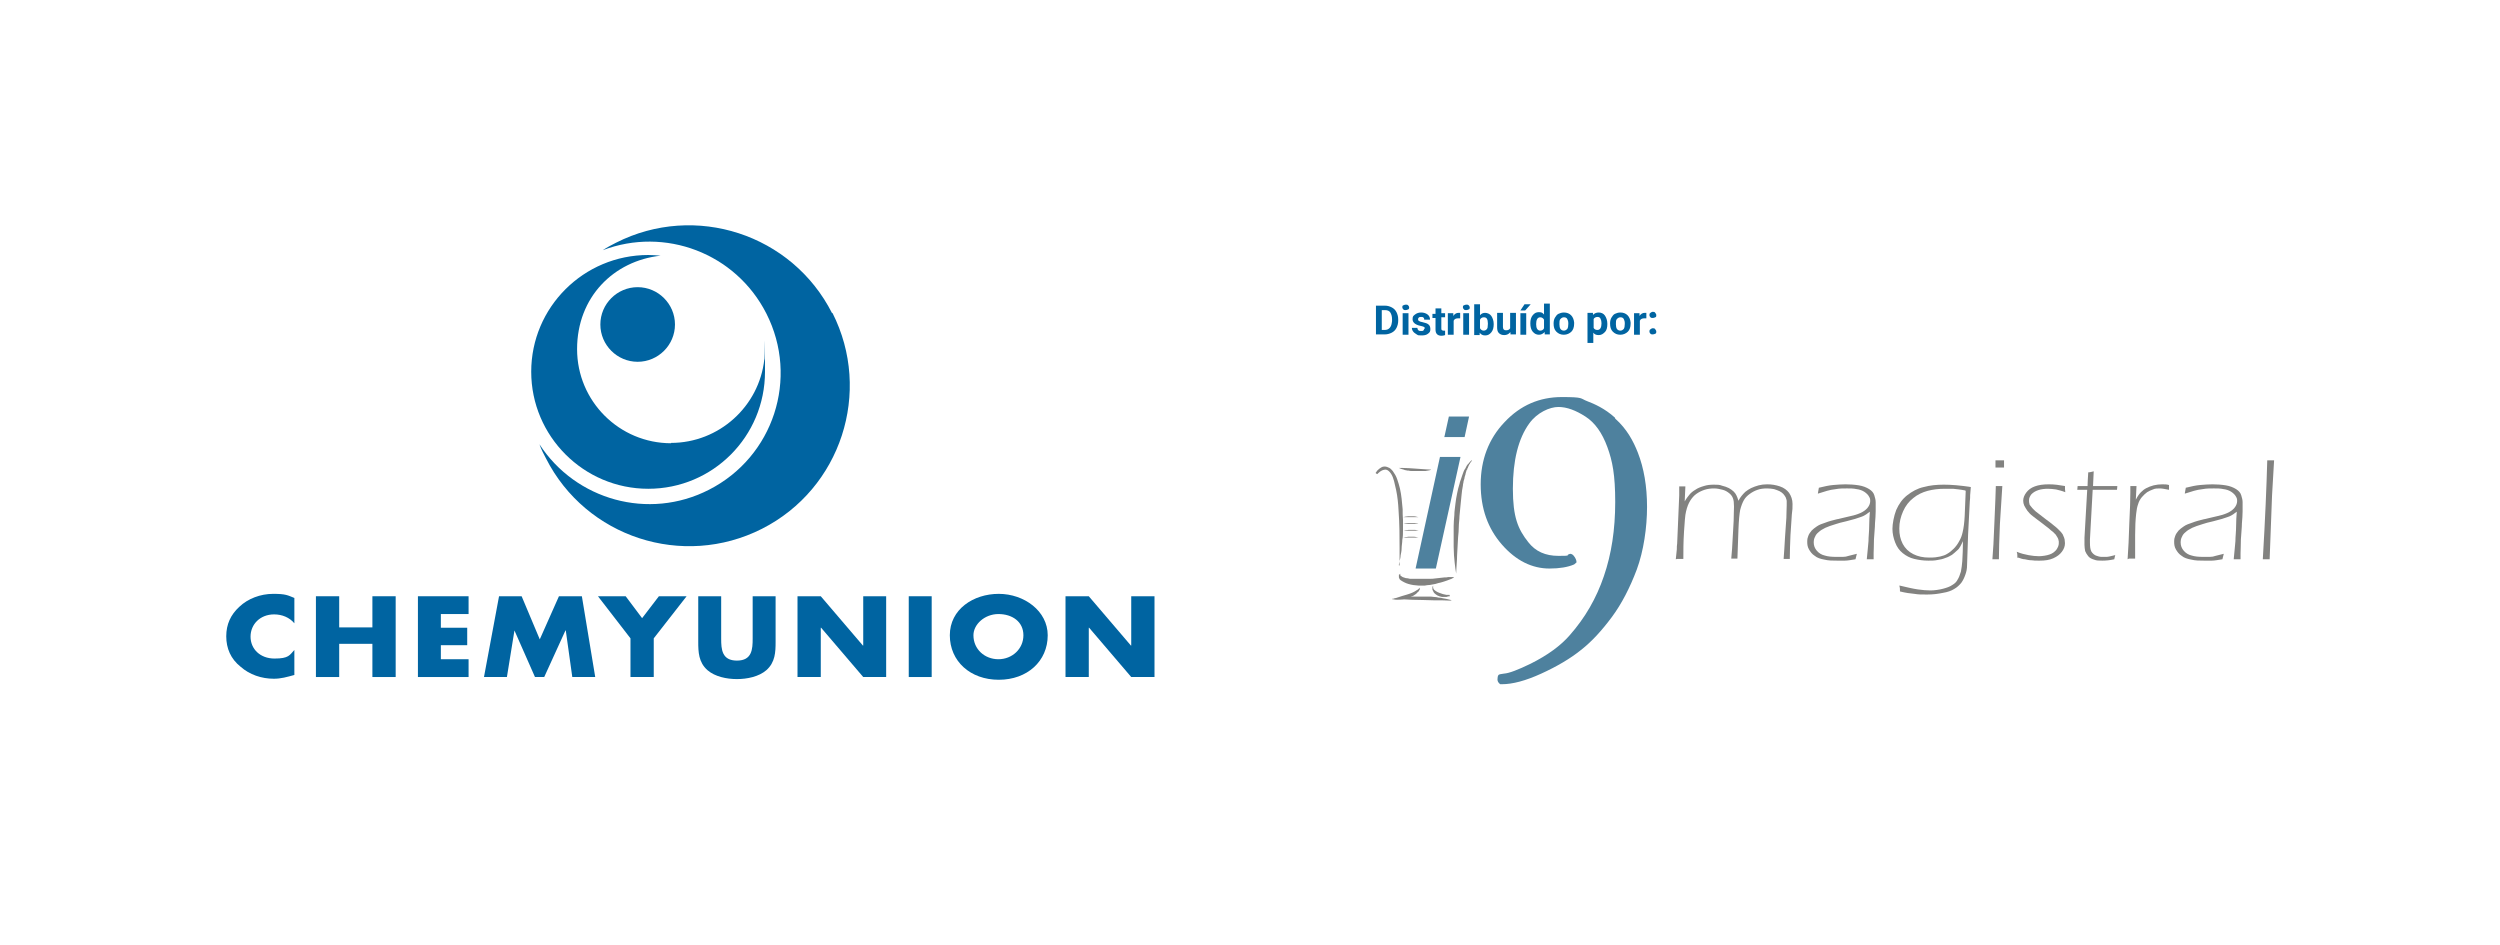 <svg id="Layer_1" xmlns="http://www.w3.org/2000/svg" xmlns:xlink="http://www.w3.org/1999/xlink" version="1.1" viewBox="0 0 730.4 276.2">
  
  <defs>
    <style>
      .st0 {
        fill: none;
      }

      .st1 {
        fill: #0064a1;
      }

      .st2 {
        fill: #999896;
      }

      .st3 {
        fill: #828280;
      }

      .st4 {
        clip-path: url(#clippath-1);
      }

      .st5 {
        fill: #4e819e;
      }

      .st6 {
        clip-path: url(#clippath);
      }
    </style>
    <clipPath id="clippath">
      <rect class="st0" x="398.2" y="113.1" width="269.9" height="90"></rect>
    </clipPath>
    <clipPath id="clippath-1">
      <rect class="st0" x="398.2" y="113.1" width="269.9" height="90"></rect>
    </clipPath>
  </defs>
  <g id="LOGO_ENGLISH">
    <g>
      <path class="st1" d="M86,182.1c-1.4-1.7-3.6-2.6-5.9-2.6-4.1,0-6.9,2.9-6.9,6.5s2.8,6.4,7,6.4,4.4-1,5.8-2.5v7.3c-2.2.6-3.9,1.1-6,1.1-3.6,0-7.1-1.2-9.7-3.5-2.9-2.3-4.2-5.4-4.2-8.9s1.3-6.3,3.8-8.6c2.5-2.4,6.2-3.8,9.9-3.8s4.2.4,6.2,1.2v7.3Z"></path>
      <polygon class="st1" points="108.8 183.3 108.8 174.2 115.6 174.2 115.6 197.8 108.8 197.8 108.8 188.1 99.1 188.1 99.1 197.8 92.3 197.8 92.3 174.2 99.1 174.2 99.1 183.3 108.8 183.3"></polygon>
      <polygon class="st1" points="128.8 179.4 128.8 183.4 136.5 183.4 136.5 188.5 128.8 188.5 128.8 192.6 136.9 192.6 136.9 197.8 122.1 197.8 122.1 174.2 136.9 174.2 136.9 179.4 128.8 179.4"></polygon>
      <polygon class="st1" points="145.8 174.2 152.4 174.2 157.7 186.8 163.3 174.2 170 174.2 173.9 197.8 167.2 197.8 165.3 184.2 165.2 184.2 159 197.8 156.3 197.8 150.3 184.2 150.3 184.2 148.1 197.8 141.4 197.8 145.8 174.2"></polygon>
      <polygon class="st1" points="174.7 174.2 182.8 174.2 187.6 180.6 192.5 174.2 200.6 174.2 191 186.5 191 197.8 184.2 197.8 184.2 186.5 174.7 174.2"></polygon>
      <path class="st1" d="M226.6,174.2v13.3c0,3-.1,6-2.7,8.3-2.2,1.9-5.6,2.6-8.6,2.6s-6.4-.7-8.6-2.6c-2.6-2.3-2.7-5.3-2.7-8.3v-13.3h6.7v12.4c0,3.1.2,6.4,4.6,6.4s4.6-3.3,4.6-6.4v-12.4h6.7Z"></path>
      <polygon class="st1" points="233 174.2 239.8 174.2 252.1 188.6 252.2 188.6 252.2 174.2 258.9 174.2 258.9 197.8 252.2 197.8 239.9 183.4 239.8 183.4 239.8 197.8 233 197.8 233 174.2"></polygon>
      <rect class="st1" x="265.5" y="174.2" width="6.7" height="23.6"></rect>
      <path class="st1" d="M306.1,185.6c0,7.6-6,13-14.3,13s-14.3-5.4-14.3-13,6.9-12.1,14.3-12.1,14.3,5,14.3,12.1M284.4,185.6c0,4.1,3.3,7,7.3,7s7.3-3,7.3-7-3.3-6.2-7.3-6.2-7.3,3-7.3,6.2"></path>
      <polygon class="st1" points="311.3 174.2 318.1 174.2 330.4 188.6 330.5 188.6 330.5 174.2 337.3 174.2 337.3 197.8 330.5 197.8 318.2 183.4 318.1 183.4 318.1 197.8 311.3 197.8 311.3 174.2"></polygon>
      <path class="st1" d="M243.1,91.5c-11.7-23.1-40-32.3-63.1-20.6-1.4.7-2.7,1.4-3.9,2.2,18.1-6.9,38.8.8,47.8,18.5,9.6,18.9,2.1,41.9-16.8,51.5-17.6,9-38.9,3-49.5-13.3.5,1.4,1.2,2.8,1.9,4.1,11.7,23.1,40,32.3,63.1,20.6,23.1-11.7,32.3-40,20.6-63.1"></path>
      <path class="st1" d="M196.1,129.5c-15.2,0-27.5-12.3-27.5-27.5s10.7-25.8,24.4-27.3c-1.2-.1-2.4-.2-3.6-.2-18.9,0-34.2,15.3-34.2,34.1s15.3,34.2,34.2,34.2,34.1-15.3,34.1-34.2,0-2.4-.2-3.6c-1.5,13.7-13.2,24.4-27.3,24.4"></path>
      <path class="st1" d="M175.4,94.8c0,6,4.9,10.9,10.9,10.9s10.9-4.9,10.9-10.9-4.9-10.9-10.9-10.9-10.9,4.9-10.9,10.9"></path>
    </g>
  </g>
  <g>
    <path class="st1" d="M402,97.8v-8.5h2.6c.8,0,1.4.2,2,.5s1.1.8,1.4,1.4.5,1.3.5,2.1v.4c0,.8-.2,1.5-.5,2.1s-.8,1.1-1.4,1.4-1.3.5-2,.5h-2.6ZM403.7,90.7v5.7h.8c.7,0,1.2-.2,1.6-.7s.5-1.1.6-1.9v-.5c0-.9-.2-1.5-.5-2s-.9-.7-1.6-.7h-.9Z"></path>
    <path class="st1" d="M409.7,89.8c0-.3,0-.5.3-.6s.4-.2.7-.2.5,0,.7.2.3.4.3.6,0,.5-.3.6-.4.2-.7.2-.5,0-.7-.2-.3-.4-.3-.6ZM411.5,97.8h-1.7v-6.3h1.7v6.3Z"></path>
    <path class="st1" d="M416.3,96c0-.2-.1-.4-.3-.5s-.5-.2-1-.3c-1.5-.3-2.3-1-2.3-1.9s.2-1,.7-1.4,1.1-.6,1.8-.6,1.4.2,1.9.6.7.9.7,1.5h-1.7c0-.2,0-.4-.2-.6s-.4-.2-.7-.2-.5,0-.7.2-.2.3-.2.5,0,.3.3.5.5.2.9.3.8.2,1.1.3c.9.3,1.3.9,1.3,1.7s-.2,1-.7,1.4-1.1.5-1.9.5-1,0-1.4-.3-.7-.4-1-.8-.4-.7-.4-1.1h1.6c0,.3.1.5.3.7s.5.2.8.2.6,0,.7-.2.2-.3.2-.5Z"></path>
    <path class="st1" d="M421.1,89.9v1.6h1.1v1.2h-1.1v3.2c0,.2,0,.4.1.5s.3.2.5.2.4,0,.5,0v1.3c-.3.1-.7.2-1,.2-1.2,0-1.8-.6-1.8-1.8v-3.4h-.9v-1.2h.9v-1.6h1.7Z"></path>
    <path class="st1" d="M426.6,93c-.2,0-.4,0-.6,0-.6,0-1.1.2-1.3.7v4.1h-1.7v-6.3h1.6v.8c.4-.6.9-.9,1.5-.9s.4,0,.5,0v1.6Z"></path>
    <path class="st1" d="M427.4,89.8c0-.3,0-.5.3-.6s.4-.2.7-.2.5,0,.7.2.3.4.3.6,0,.5-.3.6-.4.2-.7.2-.5,0-.7-.2-.3-.4-.3-.6ZM429.2,97.8h-1.7v-6.3h1.7v6.3Z"></path>
    <path class="st1" d="M436.4,94.7c0,1-.2,1.8-.7,2.4s-1,.9-1.8.9-1.2-.3-1.6-.8v.7h-1.6v-9h1.7v3.2c.4-.5.9-.7,1.5-.7s1.4.3,1.8.9.7,1.4.7,2.4h0ZM434.7,94.5c0-.6-.1-1.1-.3-1.4s-.5-.4-.9-.4-.9.2-1.1.7v2.5c.2.4.6.7,1.1.7s.9-.3,1.1-.8c0-.3.1-.7.1-1.2Z"></path>
    <path class="st1" d="M441.2,97.1c-.4.5-1,.8-1.7.8s-1.2-.2-1.6-.6-.5-1-.5-1.7v-4.2h1.7v4.1c0,.7.3,1,.9,1s1-.2,1.2-.6v-4.5h1.7v6.3h-1.6v-.6Z"></path>
    <path class="st1" d="M445.9,97.8h-1.7v-6.3h1.7v6.3ZM445.4,88.9h1.8l-1.6,1.8h-1.4l1.2-1.8Z"></path>
    <path class="st1" d="M447.1,94.5c0-1,.2-1.8.7-2.4s1-.9,1.8-.9,1.1.2,1.5.7v-3.2h1.7v9h-1.5v-.7c-.5.5-1,.8-1.7.8s-1.3-.3-1.8-.9-.7-1.4-.7-2.5ZM448.8,94.7c0,.6.1,1.1.3,1.4.2.3.5.5.9.5s.9-.2,1.1-.7v-2.5c-.2-.4-.6-.7-1.1-.7-.8,0-1.2.7-1.2,2Z"></path>
    <path class="st1" d="M453.9,94.5c0-.6.1-1.2.4-1.7s.6-.9,1-1.1,1-.4,1.6-.4c.9,0,1.6.3,2.1.8s.8,1.2.9,2.1v.4c0,1-.3,1.8-.8,2.3s-1.3.9-2.2.9-1.6-.3-2.2-.9-.8-1.4-.8-2.4h0ZM455.6,94.7c0,.6.1,1.1.3,1.4.2.3.6.5,1,.5s.7-.2,1-.5c.2-.3.3-.8.3-1.5s-.1-1-.3-1.4-.6-.5-1-.5-.7.2-1,.5-.3.8-.3,1.5Z"></path>
    <path class="st1" d="M469.6,94.7c0,1-.2,1.8-.7,2.3s-1,.9-1.8.9-1.2-.2-1.6-.7v3h-1.7v-8.8h1.6v.6c.5-.5,1-.7,1.7-.7s1.4.3,1.8.9.7,1.4.7,2.4h0ZM467.9,94.5c0-.6-.1-1-.3-1.4s-.5-.5-.9-.5-.9.2-1.1.6v2.6c.2.4.6.6,1.1.6.8,0,1.2-.7,1.2-2Z"></path>
    <path class="st1" d="M470.4,94.5c0-.6.1-1.2.4-1.7s.6-.9,1-1.1,1-.4,1.6-.4c.9,0,1.6.3,2.1.8s.8,1.2.9,2.1v.4c0,1-.3,1.8-.8,2.3s-1.3.9-2.2.9-1.6-.3-2.2-.9-.8-1.4-.8-2.4h0ZM472.1,94.7c0,.6.1,1.1.3,1.4.2.3.6.5,1,.5s.7-.2,1-.5c.2-.3.3-.8.3-1.5s-.1-1-.3-1.4-.6-.5-1-.5-.7.2-1,.5-.3.8-.3,1.5Z"></path>
    <path class="st1" d="M481,93c-.2,0-.4,0-.6,0-.6,0-1.1.2-1.3.7v4.1h-1.7v-6.3h1.6v.8c.4-.6.9-.9,1.5-.9s.4,0,.5,0v1.6Z"></path>
    <path class="st1" d="M481.9,92.1c0-.3,0-.5.3-.7s.4-.3.7-.3.5,0,.7.3.3.4.3.7,0,.5-.3.6-.4.2-.7.2-.5,0-.7-.2-.3-.4-.3-.6ZM481.9,96.9c0-.3,0-.5.3-.7s.4-.3.7-.3.5,0,.7.3.3.4.3.7,0,.5-.3.6-.4.2-.7.2-.5,0-.7-.2-.3-.4-.3-.6Z"></path>
  </g>
  <g class="st6">
    <g class="st4">
      <path class="st3" d="M489.6,163.4l.3-2.9c0-.6,0-1.2.1-1.7l.6-14.1c0-1,0-1.9,0-2.6.3,0,.6,0,.9,0s.6,0,.9,0l-.2,4.4c.5-.9,1-1.5,1.4-2,.4-.5,1-1,1.7-1.4.7-.5,1.5-.8,2.5-1.1.9-.3,1.9-.4,2.9-.4s1.7,0,2.4.3c.8.2,1.4.4,2,.7.5.3,1,.6,1.4,1,.4.4.6.7.8,1.1.2.4.4.9.6,1.6.3-.6.6-1,.9-1.4.3-.4.7-.8,1.1-1.2.5-.4,1.1-.8,1.7-1.1.7-.3,1.4-.6,2.2-.8.8-.2,1.6-.3,2.5-.3,1.3,0,2.5.2,3.7.6,1.2.4,2.1,1.1,2.7,1.9.6.9,1,2,1,3.2s0,1.7-.2,3.1c-.1,1.4-.2,3.4-.4,6-.1,2.6-.2,4.9-.2,7-.4,0-.7,0-.9,0s-.5,0-.9,0c.1-1.7.3-3.8.4-6.2l.4-5.8c0-1.5.1-2.7.1-3.6s0-.9,0-1.3c0-.4-.2-.7-.3-1.1-.2-.3-.4-.7-.7-1-.3-.3-.7-.6-1.1-.8-.4-.2-1-.4-1.6-.6-.6-.1-1.3-.2-2-.2-1,0-2,.1-2.8.4-.9.3-1.6.7-2.3,1.2-.7.5-1.3,1.1-1.7,1.8-.4.7-.8,1.7-1.1,2.9-.2,1.1-.4,3-.5,5.7l-.3,8.5c-.4,0-.7,0-.9,0s-.5,0-.9,0c.2-1.9.3-3.8.4-5.7l.3-5.3c0-1.7.1-3.1.1-4.2s-.1-1.9-.3-2.4c-.2-.6-.6-1.1-1.1-1.5-.5-.4-1.1-.8-1.9-1-.8-.2-1.6-.4-2.5-.4s-1.9.1-2.8.4c-.9.3-1.7.7-2.4,1.2-.7.5-1.3,1.2-1.8,2-.5.8-.9,1.8-1.2,3.1-.3,1.1-.4,3.1-.6,5.9-.2,3.1-.2,5.8-.2,8-.4,0-.7,0-.9,0s-.5,0-.9,0"></path>
      <path class="st3" d="M531.1,144.2c.1-.5.2-1,.3-1.7,1.6-.4,3-.7,4.2-.8,1.2-.1,2.4-.2,3.6-.2s2.7.1,3.9.3c1.2.2,2.2.6,3,1.1s1.3,1.1,1.5,1.8c.2.7.4,1.3.4,2s0,1.6,0,2.7c0,1.1-.1,2.2-.2,3.5,0,1.2-.2,2.8-.3,4.7,0,1.9-.1,3.2-.1,4v1.8c-.4,0-.7,0-1,0s-.6,0-1,0c.2-2.2.4-3.9.5-5.3,0-1.3.2-2.8.2-4.3,0-1.5.1-3,.2-4.3-.5.4-.9.6-1.1.8-.3.2-.5.3-.9.5-.3.1-.7.3-1.1.4-.4.1-.8.3-1.2.4-.4.1-1.2.3-2.6.7-1.4.3-2.4.6-3,.8-1.4.4-2.4.8-3.1,1.1-.8.4-1.5.8-2,1.3-.5.4-.8.8-1,1.3-.3.5-.4,1.1-.4,1.7,0,.9.3,1.7.9,2.4.6.7,1.4,1.2,2.3,1.4.9.3,2.1.4,3.4.4s1.3,0,1.9,0c.6,0,1.2-.1,1.7-.3.5-.1,1.3-.3,2.4-.6-.1.5-.3,1.1-.4,1.6-1.3.2-2.3.4-3.1.4-.8,0-1.6,0-2.3,0-1.3,0-2.5,0-3.7-.3-1.1-.2-2.1-.5-2.8-1.1-.8-.5-1.3-1.2-1.7-1.9-.4-.7-.5-1.4-.5-2.2s.1-1.2.3-1.7c.2-.6.6-1.1,1-1.6.4-.4.9-.8,1.5-1.2.7-.5,1.6-.8,2.5-1.1,1-.4,2.2-.7,3.4-1,.3,0,1.6-.4,3.9-.9,1-.2,2-.5,2.9-.9.9-.4,1.6-.9,2.1-1.5.5-.6.8-1.3.8-2s-.1-.9-.4-1.4c-.2-.4-.7-.9-1.3-1.3-.6-.4-1.4-.7-2.3-.8-.9-.2-1.8-.2-2.8-.2s-2.2,0-3.2.2c-1,.1-1.9.3-2.6.5-.7.2-1.6.5-2.6.8"></path>
      <path class="st3" d="M555.1,171.1c2.1.5,3.8.9,5.2,1.1,1.4.2,2.6.3,3.7.3s2.6-.2,3.7-.5c1.1-.3,2-.6,2.7-1.1.7-.4,1.2-.9,1.5-1.5.4-.6.7-1.4,1-2.4.2-.9.3-2,.4-3,.1-1.8.2-3.7.2-5.9-.3.7-.6,1.2-.8,1.6-.2.4-.5.8-1,1.2-.4.4-.9.8-1.4,1.2-.5.3-1.2.7-1.9.9-.7.3-1.5.5-2.3.6-.9.2-1.7.2-2.7.2-1.5,0-2.8-.2-4.1-.5-1.3-.3-2.4-.9-3.4-1.7-1-.8-1.7-1.8-2.2-3.1-.5-1.3-.8-2.6-.8-4s.4-3.7,1.1-5.5c.8-1.8,1.8-3.2,3.2-4.3,1.4-1.1,3-2,4.8-2.4,1.8-.5,3.8-.7,5.9-.7s4.8.2,7.9.7l-.2,2.4c0,.5,0,1.1-.1,1.8l-.5,9.7-.3,8.9c0,1.1-.2,2-.5,2.8-.3.9-.7,1.7-1.2,2.4-.6.7-1.2,1.3-2.1,1.8-.8.5-1.9.9-3.2,1.1-1.4.3-2.9.5-4.7.5s-2.5,0-3.7-.2c-1.2-.1-2.6-.3-4.2-.7,0-.6,0-1.1-.2-1.7M574.2,143.3c-1.5-.3-2.7-.4-3.6-.5-.9,0-1.7,0-2.4,0-1.8,0-3.5.2-5,.6-1.5.4-3,1.1-4.2,2.1-1.3,1-2.3,2.3-3,3.9-.7,1.6-1.1,3.2-1.1,5s.3,3.1,1,4.5c.7,1.3,1.7,2.3,3.1,3,1.4.7,2.9,1,4.6,1s2.2-.1,3.2-.3c.8-.2,1.5-.4,2.1-.8.7-.4,1.3-.9,1.9-1.5.6-.6,1.2-1.4,1.6-2.2.5-.8.8-1.7,1-2.6.3-1.2.5-2.8.6-4.7l.3-7.3Z"></path>
      <path class="st3" d="M582.1,163.4c.2-2.1.4-5.8.6-11.1.2-5.3.4-8.7.4-10.3.4,0,.7,0,.9,0s.6,0,1,0c-.2,2.7-.4,6.3-.7,11-.2,4.6-.3,8.1-.3,10.4-.4,0-.7,0-.9,0s-.5,0-.9,0M583,136.6v-2.1c.5,0,.9,0,1.3,0s.8,0,1.2,0v2.1c-.5,0-.9,0-1.3,0s-.8,0-1.2,0"></path>
      <path class="st3" d="M589.4,163c0-.7,0-1.3-.2-1.8,1.2.5,2.4.8,3.5,1,1.1.2,2.1.3,3,.3s2.3-.2,3.1-.5c.9-.3,1.5-.8,2-1.4.4-.6.7-1.2.7-1.9s0-.6-.1-.9c0-.3-.2-.6-.3-.8-.2-.3-.3-.5-.5-.8-.2-.2-.5-.5-.8-.8-.4-.3-.8-.6-1.2-1-.5-.4-1.2-.9-2.2-1.7-1-.7-1.8-1.4-2.5-1.9-.7-.5-1.2-1.1-1.6-1.6-.4-.6-.7-1.1-.9-1.5-.2-.5-.3-.9-.3-1.4,0-.8.3-1.6.9-2.4.6-.8,1.4-1.4,2.5-1.8,1.1-.4,2.4-.6,4.1-.6s2.9.2,4.7.5c0,.6,0,1.2.1,1.8-1-.4-1.9-.6-2.7-.8-.8-.1-1.6-.2-2.4-.2s-2,.1-2.8.4c-.9.3-1.5.7-2,1.2-.4.5-.7,1.1-.7,1.7s0,.7.1,1c0,.3.2.6.5.9.2.3.5.6.8.9.3.3.7.7,1.3,1.1.5.4,1.3,1,2.2,1.7,1,.7,1.7,1.3,2.2,1.7.5.4.9.7,1.2,1,.3.3.7.7,1,1,.3.4.6.7.7,1.1.2.4.3.7.4,1.1,0,.4.1.7.1,1.1,0,.9-.3,1.7-.9,2.5-.6.8-1.4,1.4-2.5,1.9-1.1.5-2.4.7-4,.7s-1.3,0-2.2-.1c-.9,0-1.6-.2-2.1-.3-.5,0-1.2-.2-2-.5"></path>
      <path class="st3" d="M618,162.1c-.1.4-.2.9-.3,1.3-1.3.3-2.5.4-3.5.4s-1.7,0-2.4-.3c-.7-.2-1.3-.5-1.7-1-.4-.5-.7-1-.9-1.5-.1-.6-.2-1.2-.2-1.8s0-.3,0-.5c0-.2,0-.8,0-1.6l.8-14h-2.9c0-.4.1-.8.1-1.1h2.9c0-.9.1-2.2.2-4,.6,0,1.1-.2,1.6-.3-.1,2.3-.2,3.7-.2,4.3h7.1c0,.4-.1.8-.1,1.1h-7.1l-.8,14.5v.9c0,1.2.1,2,.4,2.6.3.5.7.9,1.3,1.2.6.2,1.1.4,1.7.4s.9,0,1.4,0c.5,0,1.3-.2,2.5-.5"></path>
      <path class="st3" d="M621.6,163.4c.2-3,.4-6.5.5-10.5.2-4,.3-7,.3-9v-1.9c.3,0,.6,0,.9,0s.6,0,.9,0l-.2,4c.5-1,1-1.7,1.5-2.2.5-.5,1-.9,1.6-1.2.6-.3,1.3-.6,2.1-.8.8-.2,1.7-.3,2.5-.3s1.3,0,2,.2c0,.5,0,1,0,1.4-1.1-.2-2-.4-2.7-.4s-1.4,0-2,.3c-.6.2-1.2.5-1.7.8-.5.4-1,.8-1.5,1.4-.5.6-.9,1.3-1.1,2-.3.8-.5,1.8-.6,2.9-.2,1.8-.3,3.9-.3,6.2,0,3.1,0,5.4,0,6.9-.4,0-.7,0-.9,0s-.5,0-.9,0"></path>
      <path class="st3" d="M638.3,144.2c.1-.5.2-1,.3-1.7,1.6-.4,3-.7,4.2-.8,1.2-.1,2.4-.2,3.6-.2s2.7.1,3.9.3c1.2.2,2.2.6,3,1.1.8.5,1.3,1.1,1.5,1.8.2.7.4,1.3.4,2s0,1.6,0,2.7c0,1.1-.1,2.2-.2,3.5,0,1.2-.2,2.8-.3,4.7,0,1.9-.1,3.2-.1,4v1.8c-.4,0-.7,0-1,0s-.6,0-1,0c.2-2.2.4-3.9.5-5.3,0-1.3.2-2.8.2-4.3,0-1.5.1-3,.2-4.3-.5.4-.9.6-1.1.8-.3.2-.5.3-.9.5-.3.1-.7.3-1.1.4-.4.1-.8.3-1.2.4-.4.1-1.2.3-2.6.7-1.4.3-2.4.6-3,.8-1.4.4-2.4.8-3.1,1.1-.8.4-1.5.8-2,1.3-.5.4-.8.8-1,1.3-.3.5-.4,1.1-.4,1.7,0,.9.3,1.7.9,2.4.6.7,1.4,1.2,2.3,1.4.9.3,2.1.4,3.4.4s1.3,0,1.9,0c.6,0,1.2-.1,1.7-.3.5-.1,1.3-.3,2.4-.6-.1.5-.3,1.1-.4,1.6-1.3.2-2.3.4-3.1.4-.8,0-1.6,0-2.3,0-1.3,0-2.5,0-3.7-.3-1.1-.2-2.1-.5-2.8-1.1-.8-.5-1.3-1.2-1.7-1.9-.4-.7-.5-1.4-.5-2.2s.1-1.2.3-1.7c.2-.6.6-1.1,1-1.6.4-.4.9-.8,1.5-1.2.7-.5,1.6-.8,2.5-1.1,1-.4,2.2-.7,3.4-1,.3,0,1.6-.4,3.9-.9,1-.2,2-.5,2.9-.9.9-.4,1.6-.9,2.1-1.5.5-.6.8-1.3.8-2s-.1-.9-.4-1.4c-.2-.4-.7-.9-1.3-1.3-.6-.4-1.4-.7-2.3-.8-.9-.2-1.8-.2-2.8-.2s-2.2,0-3.2.2c-1,.1-1.9.3-2.6.5-.7.2-1.6.5-2.6.8"></path>
      <path class="st3" d="M661.1,163.4c.7-11.8,1.1-21.4,1.3-28.9.4,0,.7,0,1,0s.6,0,1,0l-.6,10.3-.7,18.6c-.4,0-.7,0-1,0s-.6,0-1,0"></path>
      <path class="st2" d="M410,157.1s.3-.1.7-.2c.2,0,.5,0,.7-.1.1,0,.3,0,.4,0,.1,0,.3,0,.4,0,.1,0,.3,0,.4,0,.1,0,.3,0,.4,0,.3,0,.5,0,.7.1.4.1.7.2.7.2h0s-1.1,0-2.2,0c-1.1,0-2.2,0-2.2,0h0Z"></path>
      <path class="st5" d="M471.9,122.3c3.4,3,5.3,6.6,6.6,9.9,1.8,4.6,2.7,9.9,2.7,15.9s-1,12.9-3,18.3c-2,5.3-4.4,10-7.3,13.9-2.9,3.9-5.8,7.1-9,9.6-3.1,2.5-7,4.8-11.6,6.9-4.6,2.1-8.4,3.1-11.5,3.1h-.5c-.5-.4-.8-.8-.8-1.4s.1-1,.3-1.3c.2-.2.8-.3,1.6-.4,1.5-.1,4.1-1.1,7.8-2.9,5-2.5,8.8-5.3,11.4-8.3,4.5-5.1,7.8-10.8,10-17.3,2.2-6.4,3.3-13.6,3.3-21.6s-.8-12-2.3-16.1c-1.5-4.1-3.6-7.1-6.4-8.9-2.8-1.8-5.4-2.8-7.9-2.8s-6.2,1.6-8.5,4.8c-3.2,4.4-4.8,10.8-4.8,19.1s1.5,11.8,4.5,15.6c2.1,2.7,5,4,8.8,4s2.3-.1,2.9-.4l.5-.2c.4,0,.8.2,1.1.6.5.6.8,1.3.8,1.9l-.7.6c-.9.4-2,.7-3.2.9-1.2.2-2.5.3-4,.3-5.1,0-9.8-2.3-13.9-7-4.1-4.7-6.2-10.5-6.2-17.6s2.3-13.3,7-18.2c4.6-4.9,10.2-7.3,16.7-7.3s5.3.4,7.4,1.2c2.1.8,5.1,2.1,8.1,4.8"></path>
      <path class="st3" d="M418,137.3s-.6.2-1.5.3c-.2,0-.5,0-.7,0-.3,0-.5,0-.8,0-.3,0-.6,0-.8,0-.3,0-.6,0-.9,0-.3,0-.6,0-.9,0-.3,0-.6,0-.8-.1-.3,0-.5,0-.8-.1-.2,0-.5-.1-.7-.2-.9-.2-1.4-.5-1.4-.5h0c0,0,2.3,0,4.7.2,2.3.2,4.7.3,4.7.3h0Z"></path>
      <path class="st3" d="M430,134.6s0,.1-.2.3c0,.1-.2.2-.3.4,0,.2-.2.3-.3.5-.1.2-.2.4-.3.7,0,.1-.1.3-.2.4,0,.1,0,.3-.2.4-.1.3-.2.6-.3,1,0,.3-.2.7-.3,1.1,0,.4-.2.8-.3,1.2,0,.4-.2.8-.2,1.3-.2.9-.3,1.8-.4,2.8-.1,1-.2,2-.3,3-.1,1-.2,2.1-.3,3.1,0,1-.2,2.1-.2,3.1,0,1-.1,2.1-.2,3-.1,2-.2,3.8-.3,5.4,0,1.6-.2,2.9-.2,3.8,0,.9-.1,1.5-.1,1.5,0,0,0-.5-.2-1.5-.1-.9-.3-2.3-.4-3.8,0-.8-.1-1.7-.1-2.6,0-.9,0-1.9,0-2.9,0-1,0-2,0-3.1,0-1,.1-2.1.2-3.2,0-1.1.2-2.1.3-3.2.1-1,.3-2.1.5-3.1.2-1,.4-1.9.7-2.8.1-.4.2-.9.4-1.3.1-.4.3-.8.4-1.2.1-.4.3-.7.4-1.1.1-.3.3-.7.5-.9,0-.1.2-.3.2-.4,0-.1.2-.3.2-.4.2-.2.3-.5.5-.6.2-.2.3-.4.4-.5.1-.1.2-.2.3-.3.2-.2.3-.3.3-.3"></path>
      <path class="st3" d="M423.6,174.2s0,0,0,0c0,0-.1,0-.2,0-.2,0-.5.1-.8.2-.2,0-.3,0-.5,0-.2,0-.4,0-.6,0-.2,0-.4,0-.6-.1-.2,0-.4-.1-.6-.2-.2,0-.4-.2-.6-.3-.2-.1-.4-.3-.5-.4-.2-.1-.3-.3-.4-.5-.1-.2-.2-.4-.3-.6,0,0,0-.2,0-.3,0,0,0-.2,0-.3,0-.2,0-.3.1-.4,0,0,.1-.2.1-.2,0,0,0,0,0,0h0s0,0,0,0c0,0,0,.1,0,.2,0,0,0,.2,0,.3,0,.1,0,.2.1.4,0,.1.2.3.3.4.1.1.3.2.4.3.3.2.7.4,1,.5.7.3,1.5.5,2.1.6.3,0,.5,0,.7,0,0,0,.2,0,.2,0,0,0,0,0,0,0h0Z"></path>
      <path class="st3" d="M401.9,138.2s0-.1.2-.3c.1-.2.3-.5.7-.8.2-.2.4-.3.7-.5.3-.2.6-.3,1.1-.3.4,0,.9.2,1.3.4.4.2.7.6,1,.9.5.7,1,1.5,1.3,2.4.3.9.6,1.8.8,2.7.2,1,.4,1.9.5,3,.1,1,.2,2,.3,3.1,0,1,0,2,.1,3.1,0,1,0,2,0,3,0,1,0,1.9-.2,2.8,0,.9-.2,1.7-.2,2.5,0,.8-.2,1.5-.3,2.1,0,.6-.2,1.2-.3,1.6,0,.4-.2.8-.2,1,0,.1,0,.2,0,.3,0,0,0,0,0,0,0,0,0,0,0,0,0,0,0,0,0,0,0,0,0,0,0,0,0,0,0,0,0,0,0,0,0,0,0,0,0,0,0,0,0,0h0s.2,0,.2,0h0s0,0,0,0c0,0,0,0,0,0,0,0,0,0,0,0,0,0,0,0,0,0,0,0,0,0,0,0s0,0,0,0c0,0,0,0,0,0,0,0,0-.2,0-.3,0-.2,0-.6,0-1,0-.9,0-2.1,0-3.7,0-3,0-7.1-.3-11.1-.1-2-.3-4-.7-5.9-.2-.9-.4-1.8-.6-2.6-.2-.8-.5-1.6-.9-2.2-.4-.6-.9-1.1-1.5-1.2-.6,0-1.1.2-1.4.4-.4.2-.6.5-.8.6-.2.2-.3.3-.3.3h-.1Z"></path>
      <path class="st3" d="M409.1,167.6s0,0,0,.2c0,0,0,.1,0,.2,0,0,0,.1.1.2.1.1.3.2.6.4.3.1.6.2.9.3.4,0,.8.1,1.2.2.4,0,.9,0,1.3,0,.5,0,1,0,1.5,0,.5,0,1,0,1.5,0,.3,0,.5,0,.8,0,.3,0,.5,0,.8,0,.5,0,1,0,1.5-.1,1-.1,1.9-.2,2.7-.3.4,0,.8,0,1.1-.1.3,0,.6,0,.9,0,.2,0,.4,0,.6,0,.1,0,.2,0,.2,0h0c0,.1-.3.3-.7.5-.2.1-.5.2-.8.3-.3.1-.7.3-1.1.4-.4.1-.8.3-1.3.4-.5.1-.9.2-1.5.4-.5.1-1,.2-1.6.3-.5,0-1.1.1-1.6.2-2.2.1-4.5-.2-6-1-.4-.2-.7-.4-1-.6-.3-.2-.4-.5-.5-.8,0-.1,0-.2,0-.3,0-.1,0-.2,0-.3,0-.1,0-.2,0-.2h.1Z"></path>
      <path class="st3" d="M407.4,174.9s0,0,.2,0c.1,0,.3,0,.5-.1.5-.1,1.1-.2,1.9-.3.4,0,.8-.1,1.3-.1.5,0,.9,0,1.4-.1.5,0,1,0,1.5,0,.5,0,1.1,0,1.6,0,.5,0,1.1,0,1.6,0,.5,0,1,0,1.5.1.5,0,1,.1,1.4.2.5,0,.9.1,1.3.2.8.1,1.5.3,1.9.4.2,0,.4.1.5.2.1,0,.2,0,.2,0h0c0,.1-1.1.1-2.7,0-1.6,0-3.7,0-5.8-.1-2.1,0-4.3-.1-5.8-.2-1.6,0-2.7-.1-2.7-.1h0Z"></path>
      <path class="st3" d="M406.8,174.9s0,0,.1,0c0,0,.2,0,.3,0,.2,0,.6-.2,1-.3.8-.3,1.9-.6,2.9-.9,1-.3,2-.7,2.7-1.2.2-.1.3-.2.5-.3.1-.1.2-.2.3-.3,0,0,.2-.2.2-.2,0,0,0,0,0,0,0,0,0,0,0,.1,0,0,0,.2,0,.3,0,.1,0,.3-.2.4,0,.2-.2.4-.4.5-.3.4-.7.7-1.2,1-.2.1-.5.3-.8.4-.3.1-.5.2-.8.3-1.1.4-2.3.5-3.2.5-.4,0-.8,0-1.1-.1-.1,0-.2,0-.3,0,0,0,0,0,0,0"></path>
      <path class="st2" d="M410,151.1s.3-.1.7-.2c.2,0,.5-.1.7-.1.1,0,.3,0,.4,0,.1,0,.3,0,.4,0,.1,0,.3,0,.4,0,.1,0,.3,0,.4,0,.3,0,.5,0,.7.1.4.1.7.2.7.2h0s-1.1,0-2.2,0c-1.1,0-2.2,0-2.2,0h0Z"></path>
      <path class="st2" d="M410,153.1s.3-.1.7-.2c.2,0,.5-.1.7-.1.1,0,.3,0,.4,0,.1,0,.3,0,.4,0,.1,0,.3,0,.4,0,.1,0,.3,0,.4,0,.3,0,.5,0,.7.1.4,0,.7.2.7.2h0s-1.1,0-2.2,0c-1.1,0-2.2,0-2.2,0h0Z"></path>
      <path class="st2" d="M410.1,155.1s.3-.1.7-.2c.2,0,.5,0,.7-.1.1,0,.3,0,.4,0,.1,0,.3,0,.4,0,.1,0,.3,0,.4,0,.1,0,.3,0,.4,0,.3,0,.5,0,.7.1.4.1.7.2.7.2h0s-1.1,0-2.2,0c-1.1,0-2.2,0-2.2,0h0Z"></path>
      <path class="st5" d="M413.6,166l7.1-32.5h6c0,.1-7.2,32.6-7.2,32.6h-5.9ZM422,127.6l1.3-5.9h5.9c0,.1-1.3,6-1.3,6h-6Z"></path>
    </g>
  </g>
</svg>